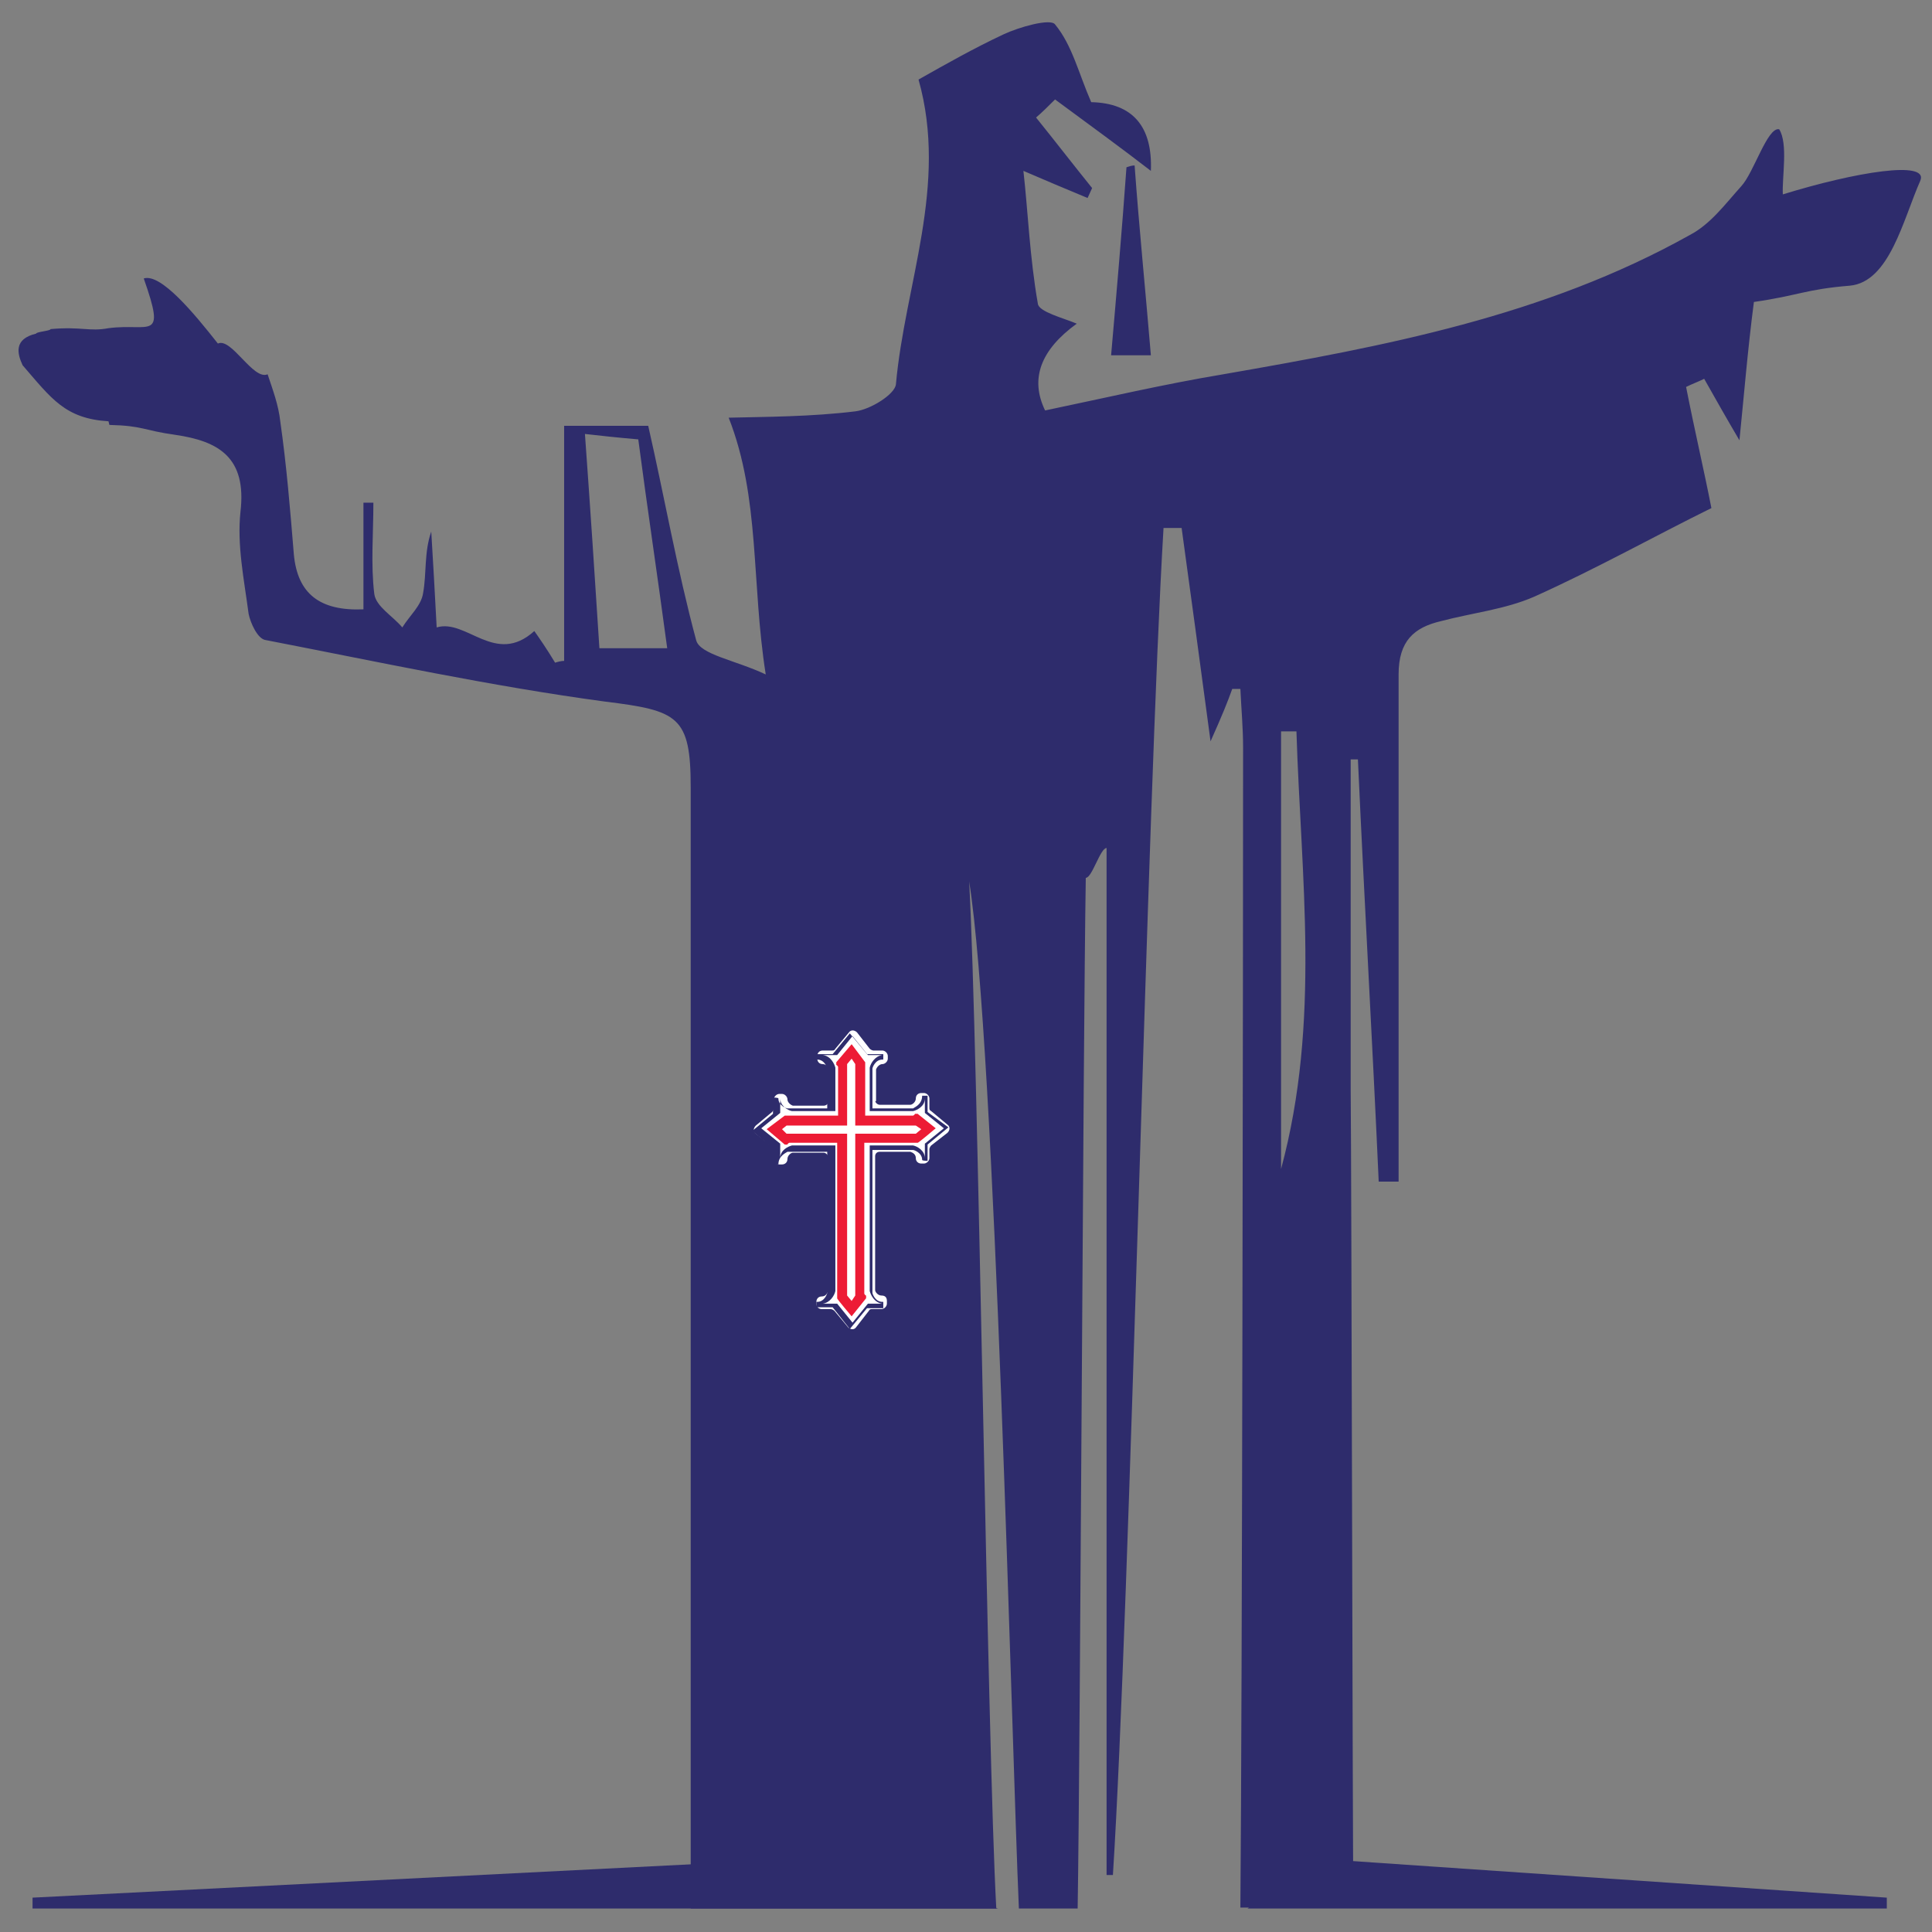 <?xml version="1.0" encoding="utf-8"?>
<!-- Generator: Adobe Illustrator 27.2.0, SVG Export Plug-In . SVG Version: 6.00 Build 0)  -->
<svg version="1.1" id="Layer_1" xmlns="http://www.w3.org/2000/svg" xmlns:xlink="http://www.w3.org/1999/xlink" x="0px" y="0px"
	 viewBox="0 0 213.7 213.7" style="enable-background:new 0 0 213.7 213.7;" xml:space="preserve">
<rect x="0" y="0" width="213.7" height="213.7" fill="#808080" stroke="none"/>
<style type="text/css">
	.st0{fill:#2E2C6C;}
	.st1{fill:#FFFFFF;}
	.st2{fill:#ED1B35;}
</style>
<g>
	<g id="Layer_1_00000085216070427165126150000001574668027786189706_">
		<g>
			<path class="st0" d="M12.1,47c3.8,0.1,3.7,0.6,7.3,1.1c4.8,0.7,7.9,2.5,7.2,8.5c-0.4,3.7,0.4,7.5,0.9,11.3c0.2,1,1,2.8,1.9,2.9
				c12.4,2.4,24.9,5.1,37.5,6.8c8.1,1,9.5,1.6,9.5,9.5c0,21.6,0,102.4,0,124h33.8c-1-18.2-2-95.4-3-113.6
				c2.9,18.2,4.7,95.4,5.5,113.6h6.5c0.3-18.3,0.6-95.6,0.9-114c0.7,0,1.6-3.3,2.3-3.3v113.6c0.2,0,0.5,0,0.7,0
				c1.9-29.9,3.8-119,5.6-149h2c1,7.3,2,14.6,3.2,23.6c1.3-2.9,1.9-4.4,2.4-5.8c0.3,0,0.6,0,0.9,0c0.1,2.2,0.3,4.3,0.3,6.5
				c0,23.1-0.1,105.2-0.3,128.3h12.5c-0.1-10.5-0.2-80.1-0.3-90.5c0-12.2,0-24.3,0-36.5c0.3,0,0.5,0,0.8,0
				c0.7,15.5,1.6,31.1,2.3,46.7c0.7,0,1.5,0,2.2,0c0-18.7,0-37.3,0-56.1c0-3.7,1.7-5.2,4.7-5.9c3.4-0.9,7.1-1.3,10.3-2.7
				c6.9-3.1,13.5-6.8,19.6-9.8c-0.8-4.1-1.9-8.8-2.8-13.4c0.6-0.3,1.4-0.6,2-0.9c1.3,2.3,2.6,4.6,3.9,6.8c0.5-4.9,0.9-9.9,1.6-15.3
				c4.9-0.7,5.7-1.4,10.6-1.8c4.4-0.4,5.9-7.3,7.8-11.6c1-2.3-7.1-1-15.2,1.5c-0.1-1.9,0.6-5.6-0.4-7.2c-1.3-0.3-2.8,4.8-4.2,6.3
				c-1.8,2-3.4,4.2-5.7,5.4c-16.1,9-33.8,12.3-51.6,15.4c-6.6,1.1-13,2.6-19.7,4c-1.7-3.5-0.5-6.7,3.5-9.6c-1.4-0.6-4.2-1.3-4.3-2.2
				c-0.9-5.1-1.1-10.3-1.6-14.7c2.3,1,4.7,2,7.1,3c0.2-0.4,0.3-0.7,0.5-1.1c-2.1-2.6-4.1-5.2-6.2-7.8c0.7-0.6,1.4-1.3,2.1-2
				c3.8,2.8,7.5,5.5,10.6,7.9c0.2-4.9-2-7.5-6.6-7.6c-1.4-3.2-2.1-6.3-4-8.6c-0.5-0.7-4,0.3-5.7,1.1c-3.2,1.5-6.4,3.3-9.4,5
				c3.3,11.7-1.5,22.6-2.5,33.7c-0.1,1.1-2.8,2.8-4.5,3c-4.9,0.6-9.9,0.6-14,0.7c3.5,8.9,2.5,18.3,4.1,28.4
				c-3.4-1.6-7.3-2.2-7.7-3.8C74.9,63,73.5,55,71.7,47.1h-9.3v26c-0.3,0-0.7,0.1-1,0.2c-0.9-1.5-1.8-2.8-2.3-3.5
				c-4.3,3.9-7.5-1.4-10.8-0.4c-0.2-3.9-0.4-7.3-0.6-10.6c-0.8,2.3-0.5,4.6-0.9,6.8c-0.2,1.4-1.5,2.5-2.3,3.8
				c-1.1-1.3-2.9-2.3-3.1-3.7c-0.4-3.3-0.1-6.7-0.1-10.1c-0.4,0-0.7,0-1.1,0v11.8c-4.8,0.2-7.3-1.7-7.7-6.1
				c-0.4-4.9-0.8-9.8-1.5-14.7c-0.2-1.8-0.8-3.4-1.4-5.2c-1.6,0.7-4-4.1-5.5-3.4c-2.6-3.3-6.3-7.8-8.2-7.2c2.5,7.1,0.7,4.9-3.9,5.5
				c-2.1,0.4-3-0.2-6.4,0.1c0,0.2-1.6,0.3-1.6,0.5c-2.5,0.6-2.1,2.2-1.5,3.5c3.2,3.7,4.7,5.9,9.5,6.2 M141.7,80.9c0.6,0,1.1,0,1.7,0
				c0.5,16.1,2.7,32.1-1.7,48.4C141.7,129.3,141.7,80.9,141.7,80.9z M70.6,48.6c1,7.6,2.1,14.9,3.2,23.1h-7.5
				c-0.5-7.8-1-15.4-1.6-23.7C66.4,48.2,68.3,48.4,70.6,48.6"/>
			<path class="st0" d="M122.8,39.3h4.5c-0.6-7.2-1.3-14.1-1.8-21c-0.3,0-0.6,0.1-0.9,0.2c-0.5,7-1.1,13.9-1.7,20.8"/>
			<polygon class="st0" points="3.6,211.1 110.4,211.1 90.5,205.5 3.6,209.9 			"/>
			<polygon class="st0" points="208.7,211.1 138,211.1 144.4,205.5 208.7,209.9 			"/>
			<path class="st1" d="M96.8,121.7c0,0.3,0.3,0.5,0.5,0.5h3.2h0.2c0.2,0,0.6-0.3,0.6-0.7c0-0.4,0.3-0.6,0.6-0.6h0.3
				c0.3,0,0.6,0.3,0.6,0.6v1c0,0.2,0,0.3,0.2,0.4l1.8,1.5c0.3,0.2,0.3,0.6,0,0.9l-1.8,1.4c-0.1,0.1-0.2,0.3-0.2,0.4v1
				c0,0.3-0.3,0.6-0.6,0.6h-0.3c-0.3,0-0.6-0.2-0.6-0.6c0-0.4-0.3-0.6-0.6-0.7c0,0-0.1,0-0.2,0h-3.2c-0.3,0-0.5,0.2-0.5,0.5l0,0
				v14.6c0,0,0,0.1,0,0.2c0,0.2,0.3,0.6,0.7,0.6c0.4,0,0.6,0.2,0.6,0.6v0.3c0,0.3-0.3,0.6-0.6,0.6h-1c-0.2,0-0.3,0-0.4,0.2l-1.4,1.8
				c-0.2,0.3-0.6,0.3-0.9,0l-1.5-1.8c-0.1-0.1-0.3-0.2-0.4-0.2h-1c-0.3,0-0.6-0.2-0.6-0.6V144c0-0.3,0.2-0.6,0.6-0.6
				s0.6-0.3,0.7-0.6c0,0,0-0.1,0-0.2V128l0,0c0-0.3-0.3-0.5-0.5-0.5h-3.2h-0.2c-0.2,0-0.6,0.3-0.6,0.7c0,0.4-0.3,0.6-0.6,0.6h-0.3
				c-0.3,0-0.6-0.2-0.6-0.6v-1c0-0.2,0-0.3-0.2-0.4l-1.8-1.4c-0.3-0.2-0.3-0.6,0-0.9l1.8-1.5c0.1-0.1,0.2-0.3,0.2-0.4v-1
				c0-0.3,0.3-0.6,0.6-0.6h0.3c0.3,0,0.6,0.3,0.6,0.6c0,0.3,0.3,0.6,0.6,0.7c0,0,0.1,0,0.2,0h3.2c0.3,0,0.5-0.2,0.6-0.5l0,0v-3.3
				v-0.2c0-0.2-0.3-0.6-0.7-0.6c-0.4,0-0.6-0.3-0.6-0.6v-0.3c0-0.3,0.2-0.6,0.6-0.6h1c0.2,0,0.3,0,0.4-0.2l1.5-1.8
				c0.2-0.3,0.6-0.3,0.9,0l1.4,1.8c0.1,0.1,0.3,0.2,0.4,0.2h1c0.3,0,0.6,0.3,0.6,0.6v0.3c0,0.3-0.3,0.6-0.6,0.6s-0.6,0.3-0.7,0.6
				c0,0,0,0.1,0,0.2v3.3l0,0H96.8z"/>
			<path class="st0" d="M102.6,123v-1.8H102c0,1-0.9,1.3-1,1.4h-4.5v-4.4c0-0.1,0.3-1,1.1-1h0.1v-0.6h-1.8l-1.9-2.3l-1.9,2.3h-1.8
				v0.6h0.1c0.8,0,1.1,0.9,1.1,1v4.4h-4.4c-0.1,0-1-0.3-1-1.1l0,0c0-0.1-0.6-0.1-0.6-0.1v1.8l-2.3,1.9l2.3,1.9v1.8h0.6
				c0-1,0.9-1.3,1-1.4h4.4V143c0,0.1-0.3,1-1.1,1h-0.1v0.6h1.8L94,147l1.9-2.3h1.8V144h-0.1c-0.8,0-1.1-0.9-1.1-1v-15.8h4.5
				c0.1,0,1,0.3,1,1.1l0,0c0,0.1,0.6,0.1,0.6,0.1v-1.8l2.3-1.9L102.6,123z M102.3,126.5v1.6l0,0c0-0.8-0.8-1.3-1.3-1.4l0,0h-4.8
				v16.1l0,0c0.1,0.4,0.5,1.3,1.4,1.4l0,0H96l-1.7,2.1l-1.7-2.1h-1.6c0.8-0.1,1.3-0.9,1.4-1.4v-16.1h-4.8l0,0
				c-0.4,0.1-1.3,0.5-1.3,1.4l0,0v-1.6l-2.1-1.7l2.1-1.7v-1.6l0,0c0,0.8,0.8,1.3,1.3,1.4h4.8v-4.8l0,0c-0.1-0.4-0.5-1.3-1.4-1.4l0,0
				h1.6l1.7-2.1l1.7,2.1h1.6c-0.8,0.1-1.3,0.9-1.4,1.4v4.8h4.8c0.4-0.1,1.3-0.5,1.3-1.4l0,0v1.6l2.1,1.7L102.3,126.5z"/>
			<path class="st2" d="M101.5,123.2h-0.3c0,0.1-0.2,0.2-0.2,0.2l0,0h-5.3v-5.3l0,0c0-0.2,0-0.2,0-0.3v-0.3l-1.5-2l-1.7,2v0.3
				c0.1,0,0.2,0.2,0.2,0.2l0,0v5.4h-5.4h-0.2h-0.3l-2,1.5l2,1.7h0.3c0-0.1,0.2-0.2,0.2-0.2l0,0h5.3v16.6l0,0c0,0.2,0,0.2,0,0.3v0.3
				c-0.1,0,1.6,2,1.6,2l1.6-2v-0.3c-0.1,0-0.2-0.2-0.2-0.2l0,0v-16.7h5.4h0.2h0.3c0,0.1,2-1.6,2-1.6L101.5,123.2L101.5,123.2z
				 M101.3,125.4L101.3,125.4h-0.2h-6.5v17.9l0,0l-0.4,0.6l-0.5-0.6l0,0v-0.2v-17.7h-6.5H87l0,0l-0.5-0.5l0.5-0.4l0,0h0.2h6.5v-6.8
				l0,0l0.5-0.6l0.4,0.6l0,0v0.2v6.6h6.5h0.2l0,0l0.6,0.4L101.3,125.4z"/>
		</g>
	</g>
</g>
</svg>
